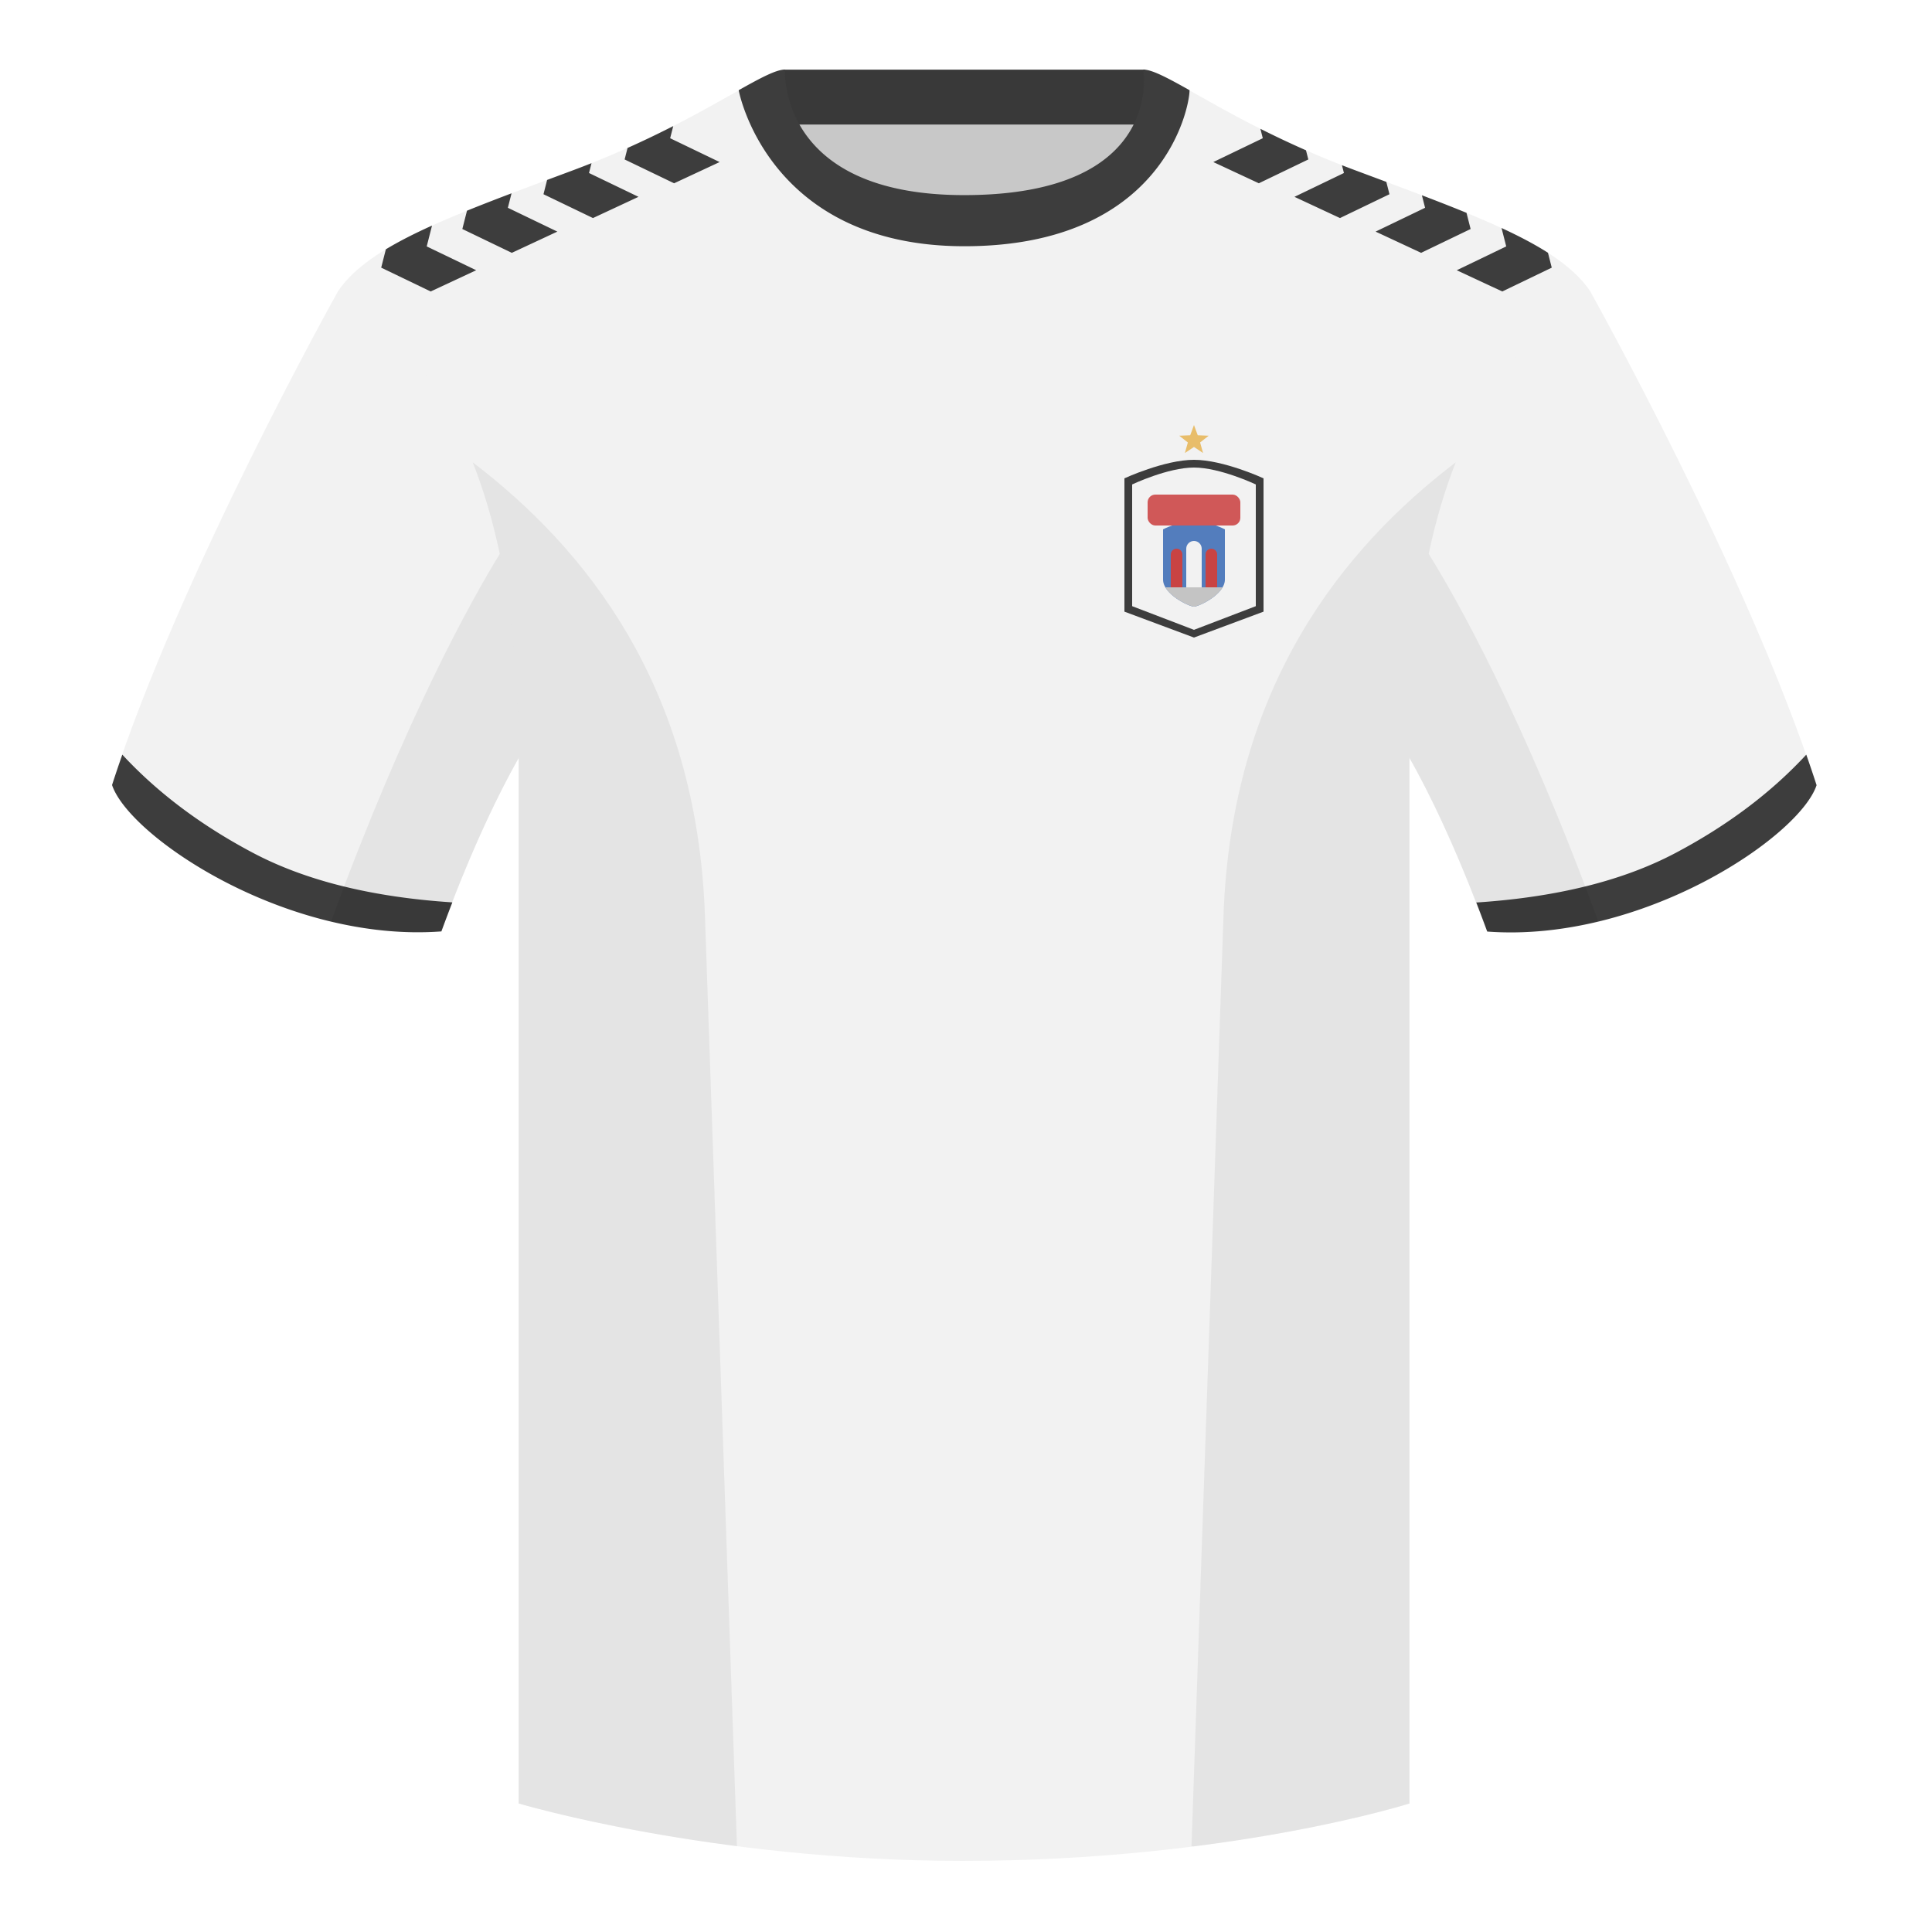 <?xml version="1.0" encoding="UTF-8"?><svg width="500" height="500" viewBox="0 0 500 500" fill="none" xmlns="http://www.w3.org/2000/svg"><path fill-rule="evenodd" clip-rule="evenodd" d="M203.004 109.223h93.643V21.928h-93.643v87.295z" fill="#C8C8C8"/><path fill-rule="evenodd" clip-rule="evenodd" d="M202.863 32.228h93.459v-14.2h-93.459v14.2z" fill="#393939"/><path fill-rule="evenodd" clip-rule="evenodd" d="M87.547 75.258S46.785 148.059 29 203.029c4.445 13.375 45.208 40.86 85.232 37.885 13.34-36.4 24.46-52 24.46-52s2.963-95.085-51.145-113.656zm323.926 0s40.763 72.8 58.547 127.77c-4.444 13.375-45.207 40.86-85.232 37.885-13.339-36.4-24.459-52-24.459-52s-2.964-95.085 51.144-113.656z" fill="#F2F2F2"/><path fill-rule="evenodd" clip-rule="evenodd" d="M249.51 57.703c-50.081 0-47.798-39.469-48.742-39.14-7.516 2.619-24.133 14.937-52.439 25.495-31.873 11.885-52.626 19.315-60.782 31.2 11.115 8.915 46.694 28.97 46.694 120.344v271.14s49.658 14.856 114.885 14.856c68.929 0 115.649-14.856 115.649-14.856v-271.14c0-91.375 35.579-111.43 46.699-120.344-8.157-11.885-28.91-19.315-60.782-31.2-28.36-10.577-44.982-22.919-52.479-25.509-.927-.32 4.178 39.154-48.703 39.154z" fill="#F2F2F2"/><path fill-rule="evenodd" clip-rule="evenodd" d="M111.807 58.383l-1.373 5.39 12.806 6.166-11.782 5.494-12.806-6.166 1.208-4.745c3.451-2.085 7.438-4.104 11.947-6.14zm20.581-8.355l-.954 3.746 12.806 6.166-11.782 5.494-12.806-6.166 1.206-4.738c2.876-1.166 5.912-2.353 9.106-3.577l2.424-.924zm20.696-7.8l-.65 2.545 12.806 6.166-11.782 5.494-12.806-6.166.942-3.697 6.74-2.512a241.696 241.696 0 004.75-1.83zm21.152-9.598l-.802 3.143 12.806 6.166-11.782 5.494-12.806-6.166.758-2.976c3.932-1.758 7.568-3.508 10.919-5.201l.907-.46zm215.573 31.143l-1.212-4.763c4.577 2.114 8.587 4.219 12.015 6.408l.979 3.849-12.805 6.166-11.782-5.494 12.805-6.166-1.212-4.763 1.212 4.763zm-21-10l-.823-3.234 2.431.932c3.2 1.233 6.237 2.432 9.109 3.61l1.065 4.186-12.805 6.166-11.782-5.494 12.805-6.166zm-21-9l-.513-2.013c1.114.435 2.247.868 3.4 1.298l8.082 3.013.813 3.197-12.805 6.166-11.782-5.494 12.805-6.166-.513-2.013.513 2.013zm-21-9l-.62-2.436c3.603 1.812 7.532 3.685 11.799 5.561l.603 2.369-12.805 6.166-11.782-5.494 12.805-6.166-.62-2.436.62 2.436zM467.463 195.302c.936 2.667 1.827 5.303 2.667 7.9-4.445 13.375-45.208 40.86-85.232 37.885-.958-2.614-1.904-5.12-2.836-7.52 20.796-1.358 37.994-5.637 51.595-12.837 13.428-7.109 24.697-15.585 33.806-25.428zm-435.808 0c9.103 9.828 20.361 18.291 33.772 25.392 13.611 7.205 30.824 11.485 51.639 12.84-.931 2.399-1.877 4.904-2.834 7.516-40.024 2.975-80.787-24.51-85.232-37.885.836-2.584 1.723-5.209 2.655-7.863zM307.853 23.345c-5.772-3.24-9.728-5.345-12.008-5.345 0 0 5.882 32.495-46.335 32.495-48.52 0-46.335-32.495-46.335-32.495-2.28 0-6.236 2.105-12.003 5.345 0 0 7.368 40.38 58.403 40.38 51.478 0 58.278-35.895 58.278-40.38z" fill="#3D3D3D"/><path fill-rule="evenodd" clip-rule="evenodd" d="M413.583 238.323c-9.288 2.238-19.065 3.316-28.798 2.592-8.198-22.369-15.557-36.883-20.013-44.748v270.577s-21.102 6.71-55.866 11.111l-.544-.06c1.881-54.795 5.722-166.47 8.276-240.705 2.056-59.755 31.085-95.29 60.099-117.44-2.675 6.781-5.071 14.606-6.999 23.667 7.354 11.852 24.436 42.069 43.831 94.964.005.014.01.028.014.042zM190.715 477.795c-34.247-4.401-56.476-11.051-56.476-11.051V196.172c-4.456 7.867-11.814 22.379-20.01 44.743-9.633.716-19.308-.332-28.51-2.524.005-.032.012-.064.02-.096 19.377-52.848 36.305-83.066 43.609-94.944-1.928-9.075-4.327-16.912-7.006-23.701 29.014 22.15 58.044 57.685 60.099 117.44 2.554 74.235 6.396 185.91 8.276 240.705h-.002z" fill="#000" fill-opacity=".06"/><path d="M291 123.792S301.373 119 309 119c7.627 0 18 4.792 18 4.792v34.5L309 165l-18-6.708v-34.5z" fill="#3D3D3D"/><path d="M293 125.375S302.22 121 309 121c6.78 0 16 4.375 16 4.375v31.5L309 163l-16-6.125v-31.5z" fill="#F2F2F2"/><path d="M309 110l.98 2.651 2.824.113-2.218 1.751.765 2.721-2.351-1.568-2.351 1.568.765-2.721-2.218-1.751 2.824-.113L309 110z" fill="#E8BD6A"/><path d="M317 150c0 3.866-6.857 7-7.999 7-1.144 0-8-3.134-8-7 0-2.792-.001-13-.001-13s3.608-2 8-2c4.392 0 8 2 8 2v13z" fill="#537DBD"/><rect x="297" y="128" width="24" height="8" rx="2" fill="#D05858"/><path d="M303.997 154c-.375-.431-.717-.898-.997-1.392V143.5c0-.828.672-1.5 1.5-1.5s1.5.672 1.5 1.5V154h-2.003zm10.006 0H312v-10.5c0-.828.672-1.5 1.5-1.5s1.5.672 1.5 1.5v9.109c-.28.494-.622.96-.997 1.391z" fill="#C94343"/><path d="M311 154v-12c0-1.105-.895-2-2-2s-2 .895-2 2v12h4z" fill="#F2F2F2"/><path d="M316.409 152c-1.689 2.891-6.471 5-7.407 5-.938 0-5.72-2.109-7.408-5h14.815z" fill="#C4C4C4"/></svg>